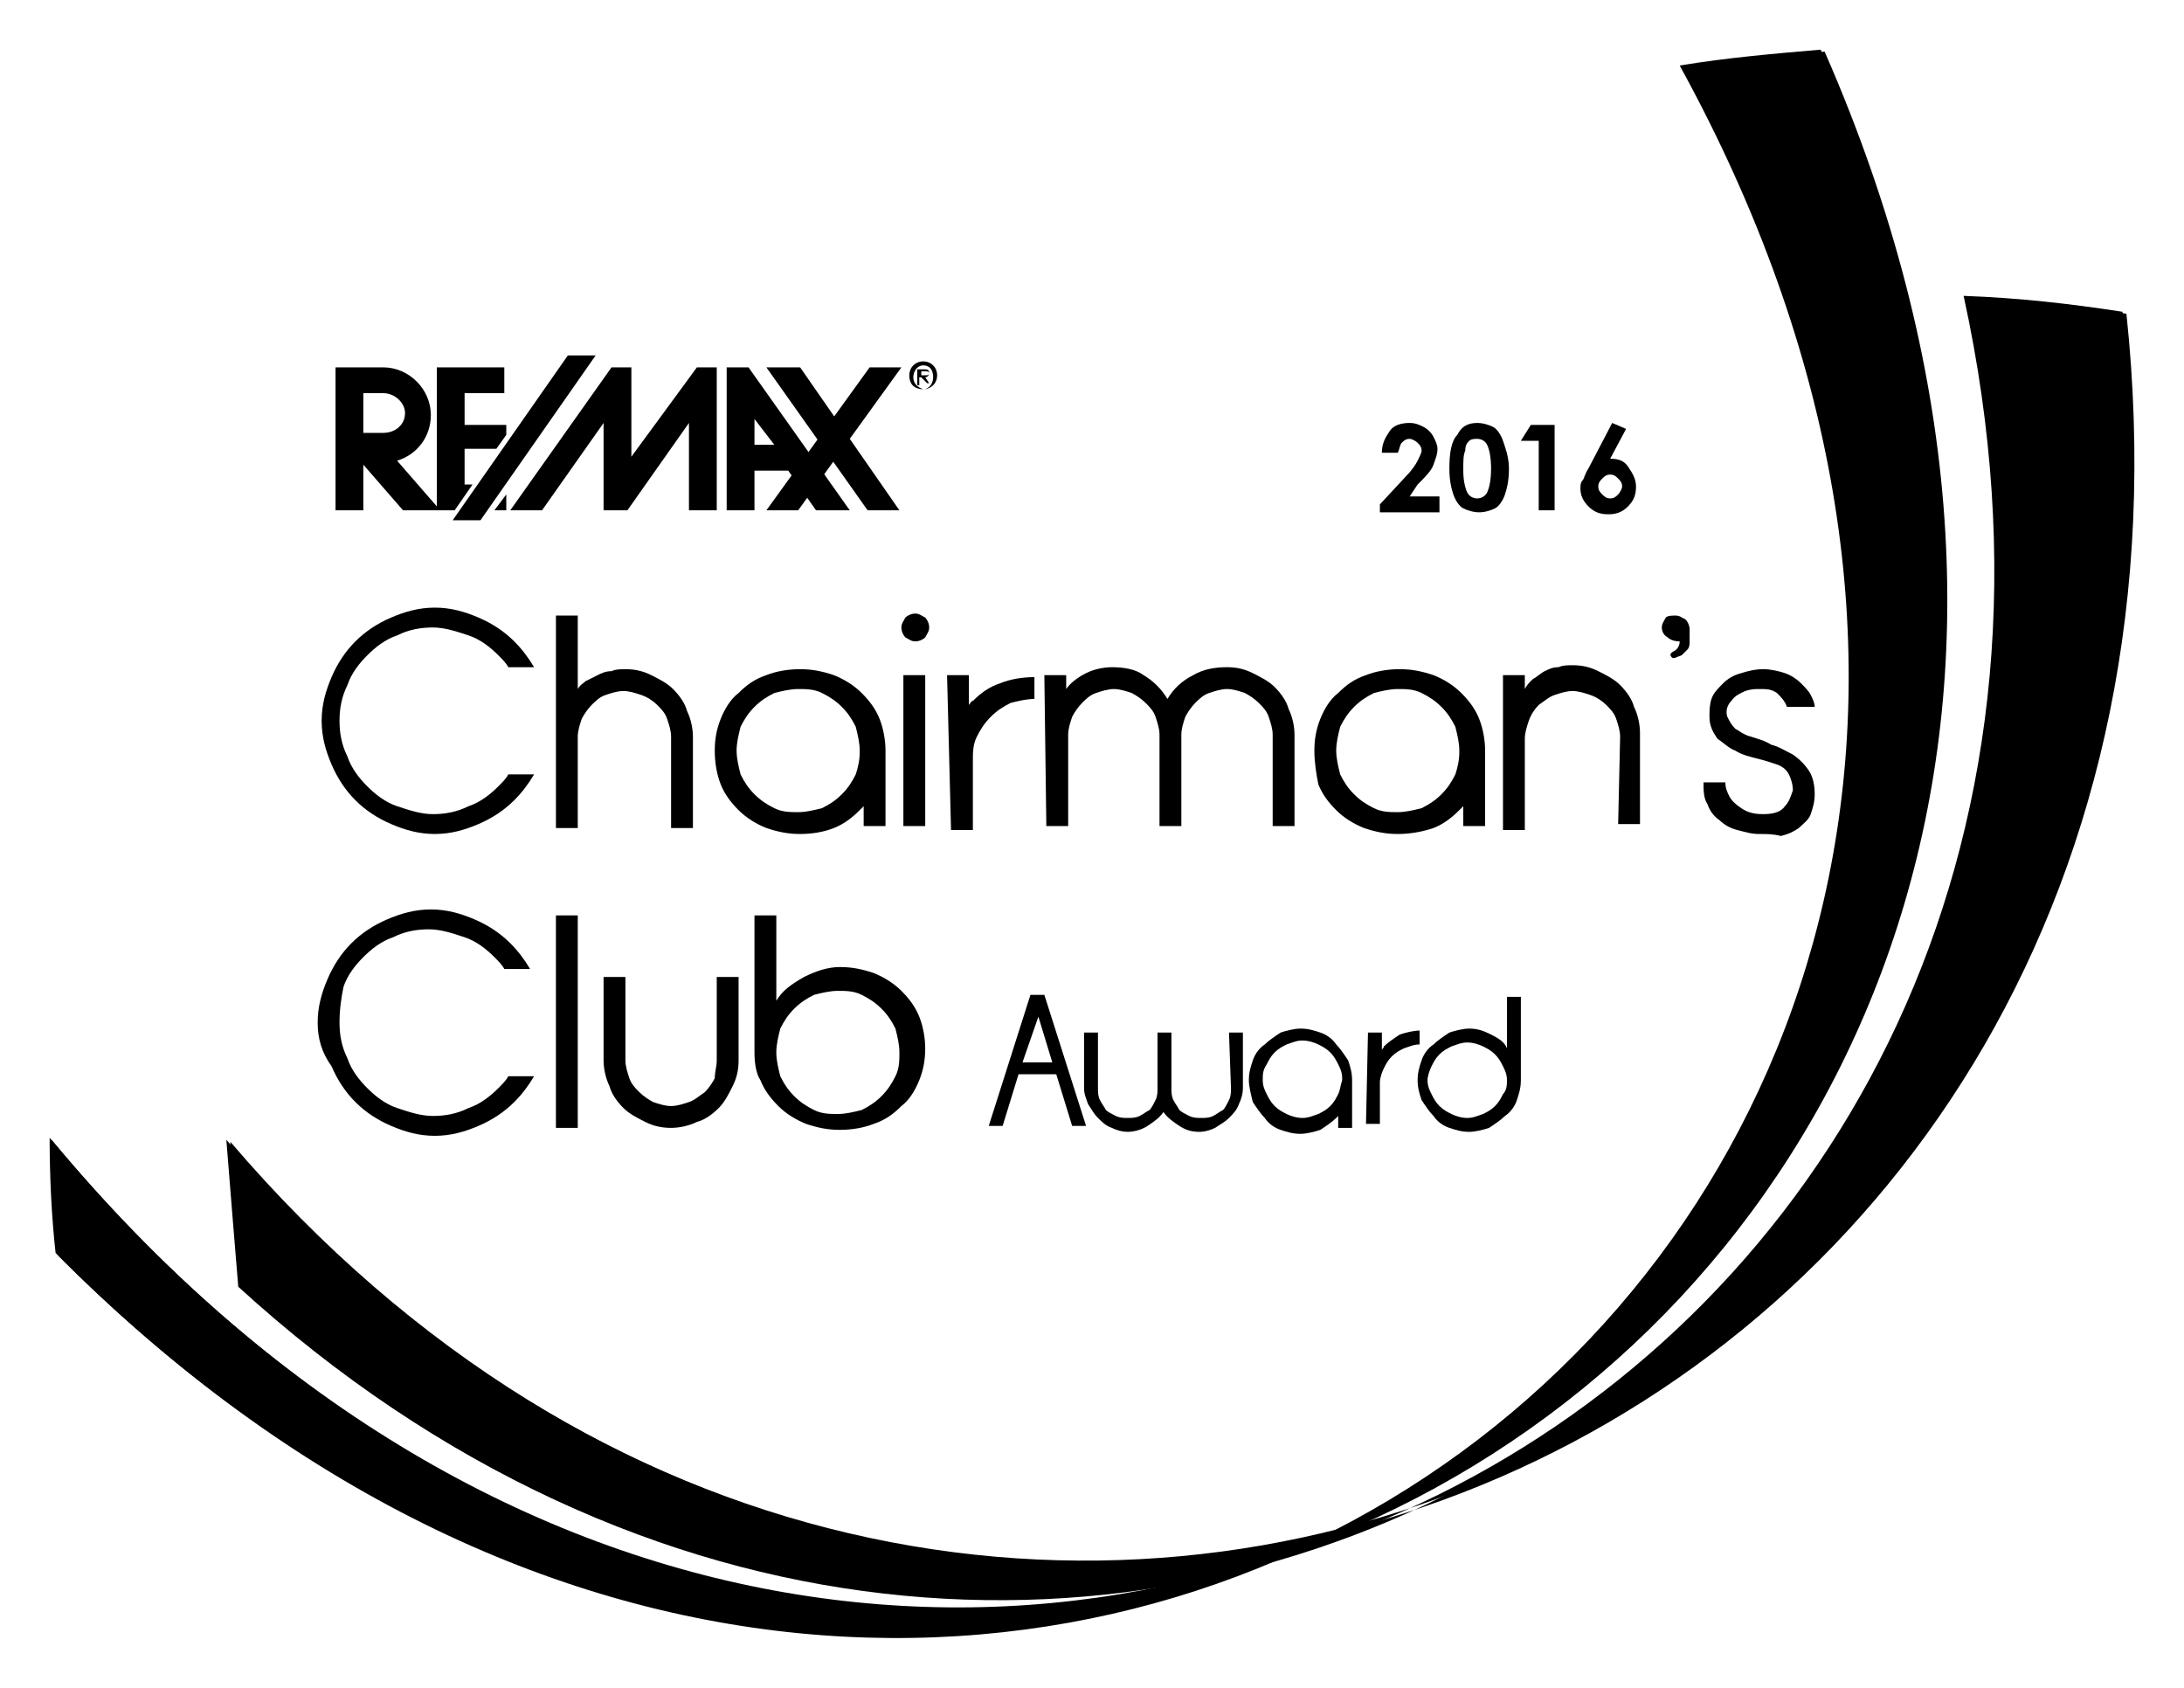 <?xml version="1.0" encoding="utf-8"?>
<!-- Generator: Adobe Illustrator 20.1.0, SVG Export Plug-In . SVG Version: 6.00 Build 0)  -->
<svg version="1.1" id="Layer_1" xmlns="http://www.w3.org/2000/svg" xmlns:xlink="http://www.w3.org/1999/xlink" x="0px" y="0px"
	 viewBox="0 0 110 85" style="enable-background:new 0 0 110 85;" xml:space="preserve">
<g>
	<path d="M2.6,57.4c44.1,53.1,117.2,8.9,89.3-54.8c-2.3,0.2-4.7,0.4-7.1,0.8C117,62.2,50.3,110.9,2.9,63.2
		C2.8,61.4,2.7,59.4,2.6,57.4z"/>
	<path d="M11.6,57.5c37,43.3,101.6,15.7,95.5-41.7c-2.6-0.4-5.2-0.7-8-0.8c11.8,53.9-46.5,86.8-86.9,49.9
		C11.9,62.5,11.7,60,11.6,57.5z"/>
	<path d="M2.5,57.3c44.1,53.1,117.2,8.9,89.2-54.8c-2.3,0.2-4.7,0.4-7.1,0.8c32.3,58.8-34.4,107.5-81.8,59.8
		C2.6,61.3,2.5,59.3,2.5,57.3z"/>
	<path d="M11.4,57.4c37,43.3,101.6,15.7,95.5-41.7c-2.6-0.4-5.2-0.7-8-0.8c11.8,53.9-46.5,86.8-86.9,49.9
		C11.8,62.4,11.6,59.9,11.4,57.4z"/>
	<g>
		<path d="M17.1,36.3c0,0.6,0.1,1.2,0.4,1.8c0.2,0.6,0.6,1.1,1,1.5s0.9,0.8,1.5,1s1.2,0.4,1.8,0.4c0.6,0,1.2-0.1,1.8-0.4
			c0.6-0.2,1.1-0.6,1.5-1c0.2-0.2,0.4-0.4,0.5-0.6h1.3c-0.3,0.5-0.6,0.9-1,1.3c-0.5,0.5-1.1,0.9-1.8,1.2c-0.7,0.3-1.4,0.5-2.2,0.5
			c-0.8,0-1.5-0.2-2.2-0.5s-1.3-0.7-1.8-1.2s-0.9-1.1-1.2-1.8c-0.3-0.7-0.5-1.4-0.5-2.2s0.2-1.5,0.5-2.2s0.7-1.3,1.2-1.8
			s1.1-0.9,1.8-1.2c0.7-0.3,1.4-0.5,2.2-0.5c0.8,0,1.5,0.2,2.2,0.5s1.3,0.7,1.8,1.2c0.4,0.4,0.7,0.8,1,1.3h-1.3
			c-0.1-0.2-0.3-0.4-0.5-0.6c-0.4-0.4-0.9-0.8-1.5-1s-1.2-0.4-1.8-0.4c-0.6,0-1.2,0.1-1.8,0.4c-0.6,0.2-1.1,0.6-1.5,1
			s-0.8,0.9-1,1.5C17.2,35.1,17.1,35.7,17.1,36.3z"/>
		<path d="M28,31h1.1v3.7c0.1-0.2,0.3-0.3,0.4-0.4c0.2-0.1,0.4-0.2,0.6-0.3s0.4-0.2,0.7-0.2c0.2-0.1,0.5-0.1,0.7-0.1
			c0.5,0,0.9,0.1,1.3,0.3s0.8,0.4,1.1,0.7s0.6,0.7,0.7,1.1c0.2,0.4,0.3,0.9,0.3,1.3l0,0v4.6h-1.1v-4.6l0,0c0-0.3-0.1-0.6-0.2-0.9
			c-0.1-0.3-0.3-0.5-0.5-0.7s-0.5-0.4-0.8-0.5s-0.6-0.2-0.9-0.2s-0.6,0.1-0.9,0.2c-0.3,0.1-0.5,0.3-0.7,0.5s-0.4,0.5-0.5,0.7
			c-0.1,0.3-0.2,0.6-0.2,0.9v4.6H28V31z"/>
		<path d="M36,37.8c0-0.6,0.1-1.1,0.3-1.6s0.5-1,0.9-1.3c0.4-0.4,0.8-0.7,1.4-0.9c0.5-0.2,1.1-0.3,1.7-0.3c0.6,0,1.1,0.1,1.7,0.3
			c0.5,0.2,1,0.5,1.4,0.9s0.7,0.8,0.9,1.3s0.3,1.1,0.3,1.6v3.8h-1.1v-1c-0.1,0.1-0.1,0.1-0.2,0.2c-0.4,0.4-0.8,0.7-1.3,0.9
			S40.9,42,40.3,42c-0.6,0-1.1-0.1-1.7-0.3c-0.5-0.2-1-0.5-1.4-0.9s-0.7-0.8-0.9-1.3C36.1,39,36,38.4,36,37.8z M37.1,37.8
			c0,0.4,0.1,0.8,0.2,1.2c0.2,0.4,0.4,0.7,0.7,1s0.6,0.5,1,0.7s0.8,0.2,1.2,0.2s0.8-0.1,1.2-0.2c0.4-0.2,0.7-0.4,1-0.7
			s0.5-0.6,0.7-1c0.1-0.3,0.2-0.7,0.2-1.1v-0.1c0-0.4-0.1-0.8-0.2-1.2c-0.2-0.4-0.4-0.7-0.7-1s-0.6-0.5-1-0.7s-0.8-0.2-1.2-0.2
			s-0.8,0.1-1.2,0.2c-0.4,0.2-0.7,0.4-1,0.7s-0.5,0.6-0.7,1C37.2,37,37.1,37.4,37.1,37.8z"/>
		<path d="M45.4,31.6c0-0.2,0.1-0.3,0.2-0.5c0.1-0.1,0.3-0.2,0.5-0.2s0.3,0.1,0.5,0.2c0.1,0.1,0.2,0.3,0.2,0.5s-0.1,0.3-0.2,0.5
			c-0.1,0.1-0.3,0.2-0.5,0.2s-0.3-0.1-0.5-0.2C45.5,32,45.4,31.8,45.4,31.6z M45.5,34h1.1v7.6h-1.1V34z"/>
		<path d="M47.7,34h1.1v1.5c0.1-0.1,0.1-0.2,0.2-0.2c0.4-0.4,0.8-0.7,1.4-0.9c0.5-0.2,1.1-0.3,1.7-0.3v1.1c-0.4,0-0.8,0.1-1.2,0.2
			c-0.4,0.2-0.7,0.4-1,0.7s-0.5,0.6-0.7,1S49,37.9,49,38.3v3.5h-1.1L47.7,34z"/>
		<path d="M52.6,34h1.1v0.7c0.2-0.3,0.6-0.6,1-0.8s0.9-0.3,1.3-0.3c0.6,0,1.2,0.1,1.6,0.4c0.5,0.3,0.9,0.7,1.2,1.2
			c0.3-0.5,0.7-0.9,1.3-1.2c0.5-0.3,1.1-0.4,1.7-0.4c0.5,0,0.9,0.1,1.3,0.3c0.4,0.2,0.8,0.4,1.1,0.7s0.6,0.7,0.7,1.1
			c0.2,0.4,0.3,0.9,0.3,1.3v4.6h-1.1V37c0-0.3-0.1-0.6-0.2-0.9c-0.1-0.3-0.3-0.5-0.5-0.7s-0.5-0.4-0.7-0.5c-0.3-0.1-0.6-0.2-0.9-0.2
			c-0.3,0-0.6,0.1-0.9,0.2c-0.3,0.1-0.5,0.3-0.7,0.5s-0.4,0.5-0.5,0.7c-0.1,0.3-0.2,0.6-0.2,0.9v4.6h-1.1V37c0-0.3-0.1-0.6-0.2-0.9
			c-0.1-0.3-0.3-0.5-0.5-0.7S57.2,35,57,34.9c-0.3-0.1-0.6-0.2-0.9-0.2c-0.3,0-0.6,0.1-0.9,0.2c-0.3,0.1-0.5,0.3-0.7,0.5
			s-0.4,0.5-0.5,0.7c-0.1,0.3-0.2,0.6-0.2,0.9v4.6h-1.1L52.6,34z"/>
		<path d="M66.2,37.8c0-0.6,0.1-1.1,0.3-1.6c0.2-0.5,0.5-1,0.9-1.3c0.4-0.4,0.8-0.7,1.4-0.9c0.5-0.2,1.1-0.3,1.7-0.3
			s1.1,0.1,1.7,0.3c0.5,0.2,1,0.5,1.4,0.9s0.7,0.8,0.9,1.3c0.2,0.5,0.3,1.1,0.3,1.6v3.8h-1.1v-1c-0.1,0.1-0.1,0.1-0.2,0.2
			c-0.4,0.4-0.8,0.7-1.3,0.9C71.6,41.9,71,42,70.4,42s-1.1-0.1-1.7-0.3c-0.5-0.2-1-0.5-1.4-0.9s-0.7-0.8-0.9-1.3
			C66.3,39,66.2,38.4,66.2,37.8z M67.3,37.8c0,0.4,0.1,0.8,0.2,1.2c0.2,0.4,0.4,0.7,0.7,1c0.3,0.3,0.6,0.5,1,0.7s0.8,0.2,1.2,0.2
			c0.4,0,0.8-0.1,1.2-0.2c0.4-0.2,0.7-0.4,1-0.7s0.5-0.6,0.7-1c0.1-0.3,0.2-0.7,0.2-1.1v-0.1c0-0.4-0.1-0.8-0.2-1.2
			c-0.2-0.4-0.4-0.7-0.7-1c-0.3-0.3-0.6-0.5-1-0.7s-0.8-0.2-1.2-0.2c-0.4,0-0.8,0.1-1.2,0.2c-0.4,0.2-0.7,0.4-1,0.7s-0.5,0.6-0.7,1
			C67.4,37,67.3,37.4,67.3,37.8z"/>
		<path d="M81.6,37.1c0-0.3-0.1-0.6-0.2-0.9c-0.1-0.3-0.3-0.5-0.5-0.7s-0.5-0.4-0.8-0.5s-0.6-0.2-0.9-0.2s-0.6,0.1-0.9,0.2
			c-0.3,0.1-0.5,0.3-0.8,0.5c-0.2,0.2-0.4,0.5-0.5,0.8s-0.2,0.6-0.2,0.9v4.6h-1.1V34h1.1v0.7c0.1-0.2,0.2-0.3,0.4-0.5
			c0.2-0.1,0.4-0.3,0.6-0.4c0.2-0.1,0.4-0.2,0.7-0.2c0.2-0.1,0.5-0.1,0.7-0.1c0.5,0,0.9,0.1,1.3,0.3s0.8,0.4,1.1,0.7
			c0.3,0.3,0.6,0.7,0.7,1.1c0.2,0.4,0.3,0.9,0.3,1.3v4.6h-1.1L81.6,37.1z"/>
		<path d="M83.7,31.6c0-0.2,0.1-0.3,0.2-0.5C84,31,84.2,31,84.4,31c0.2,0,0.3,0.1,0.5,0.2c0.1,0.1,0.2,0.3,0.2,0.5v0.6
			c0,0.1,0,0.3-0.1,0.4c-0.1,0.1-0.2,0.2-0.3,0.3c-0.3,0.1-0.4,0.2-0.5,0.1c-0.1-0.1-0.1-0.2,0.1-0.3s0.3-0.3,0.3-0.5
			c-0.3,0-0.5-0.1-0.6-0.2C83.8,32,83.7,31.8,83.7,31.6z"/>
		<path d="M90.3,39.8c0-0.3-0.1-0.6-0.2-0.8s-0.3-0.4-0.6-0.5c-0.3-0.1-0.6-0.2-1-0.3s-0.8-0.2-1.1-0.4c-0.3-0.1-0.6-0.4-0.9-0.6
			c-0.2-0.3-0.4-0.6-0.4-1.1c0-0.3,0-0.6,0.1-0.9c0.1-0.3,0.3-0.5,0.6-0.8c0.2-0.2,0.5-0.4,0.9-0.5c0.3-0.1,0.7-0.2,1.1-0.2
			s0.8,0.1,1.1,0.2c0.3,0.1,0.6,0.3,0.8,0.5c0.2,0.2,0.4,0.4,0.5,0.6c0.1,0.2,0.2,0.4,0.2,0.6H90c-0.1-0.3-0.3-0.5-0.5-0.7
			c-0.3-0.2-0.5-0.2-0.9-0.2c-0.2,0-0.4,0-0.7,0.1c-0.2,0.1-0.5,0.2-0.7,0.5c-0.2,0.2-0.3,0.5-0.2,0.8c0.1,0.2,0.2,0.4,0.4,0.6
			c0.2,0.1,0.4,0.3,0.8,0.4c0.3,0.1,0.7,0.2,1,0.4c0.4,0.1,0.7,0.3,1.1,0.5c0.3,0.2,0.6,0.5,0.8,0.8c0.2,0.3,0.3,0.7,0.3,1.2
			c0,0.4-0.1,0.7-0.2,1s-0.4,0.5-0.6,0.7c-0.3,0.2-0.5,0.3-0.9,0.4C89.3,42,89,42,88.6,42s-0.7-0.1-1.1-0.2
			c-0.4-0.1-0.7-0.3-0.9-0.5c-0.3-0.2-0.5-0.5-0.6-0.8c-0.2-0.3-0.2-0.7-0.2-1.1h1.1c0,0.3,0.1,0.5,0.2,0.7s0.3,0.4,0.6,0.6
			c0.3,0.2,0.6,0.3,1.1,0.3s0.9-0.1,1.1-0.4C90.1,40.4,90.2,40.1,90.3,39.8z"/>
		<path d="M17.1,51.5c0,0.6,0.1,1.2,0.4,1.8c0.2,0.6,0.6,1.1,1,1.5s0.9,0.8,1.5,1s1.2,0.4,1.8,0.4c0.6,0,1.2-0.1,1.8-0.4
			c0.6-0.2,1.1-0.6,1.5-1c0.2-0.2,0.4-0.4,0.5-0.6h1.3c-0.3,0.5-0.6,0.9-1,1.3c-0.5,0.5-1.1,0.9-1.8,1.2c-0.7,0.3-1.4,0.5-2.2,0.5
			c-0.8,0-1.5-0.2-2.2-0.5s-1.3-0.7-1.8-1.2s-0.9-1.1-1.2-1.8C16.2,53,16,52.3,16,51.5s0.2-1.5,0.5-2.2s0.7-1.3,1.2-1.8
			s1.1-0.9,1.8-1.2c0.7-0.3,1.4-0.5,2.2-0.5c0.8,0,1.5,0.2,2.2,0.5s1.3,0.7,1.8,1.2c0.4,0.4,0.7,0.8,1,1.3h-1.3
			c-0.1-0.2-0.3-0.4-0.5-0.6c-0.4-0.4-0.9-0.8-1.5-1s-1.2-0.4-1.8-0.4c-0.6,0-1.2,0.1-1.8,0.4c-0.6,0.2-1.1,0.6-1.5,1
			s-0.8,0.9-1,1.5C17.2,50.2,17.1,50.8,17.1,51.5z"/>
		<path d="M28,46.1h1.1v10.7H28V46.1z"/>
		<path d="M36.1,53.4v-4.2h1.1v4.2c0,0.5-0.1,0.9-0.3,1.3c-0.2,0.4-0.4,0.8-0.7,1.1s-0.7,0.6-1.1,0.7c-0.4,0.2-0.9,0.3-1.3,0.3
			c-0.5,0-0.9-0.1-1.3-0.3c-0.4-0.2-0.8-0.4-1.1-0.7c-0.3-0.3-0.6-0.7-0.7-1.1c-0.2-0.4-0.3-0.9-0.3-1.3l0,0v-4.2h1.1v4.2l0,0
			c0,0.3,0.1,0.6,0.2,0.9c0.1,0.3,0.3,0.5,0.5,0.7s0.5,0.4,0.7,0.5c0.3,0.1,0.6,0.2,0.9,0.2c0.3,0,0.6-0.1,0.9-0.2
			c0.3-0.1,0.5-0.3,0.8-0.5c0.2-0.2,0.4-0.5,0.5-0.7C36,54,36.1,53.7,36.1,53.4z"/>
		<path d="M38,46.1h1.1v4.3c0.3-0.5,0.7-0.8,1.4-1.2c0.6-0.3,1.2-0.5,1.8-0.5s1.1,0.1,1.7,0.3c0.5,0.2,1,0.5,1.4,0.9
			s0.7,0.8,0.9,1.3s0.3,1.1,0.3,1.6c0,0.6-0.1,1.1-0.3,1.6s-0.5,1-0.9,1.3c-0.4,0.4-0.8,0.7-1.4,0.9c-0.5,0.2-1.1,0.3-1.7,0.3
			s-1.1-0.1-1.7-0.3c-0.5-0.2-1-0.5-1.4-0.9s-0.7-0.8-0.9-1.3C38.1,54.1,38,53.6,38,53V46.1z M39.1,53c0,0.4,0.1,0.8,0.2,1.2
			c0.2,0.4,0.4,0.7,0.7,1s0.6,0.5,1,0.7s0.8,0.2,1.2,0.2s0.8-0.1,1.2-0.2c0.4-0.2,0.7-0.4,1-0.7s0.5-0.6,0.7-1s0.2-0.8,0.2-1.2
			s-0.1-0.8-0.2-1.2c-0.2-0.4-0.4-0.7-0.7-1s-0.6-0.5-1-0.7s-0.8-0.2-1.2-0.2S41.4,50,41,50.1c-0.4,0.2-0.7,0.4-1,0.7
			s-0.5,0.6-0.7,1C39.2,52.2,39.1,52.6,39.1,53z"/>
	</g>
	<g>
		<g>
			<polygon points="22.8,26.2 28.6,17.9 30,17.9 24.2,26.2 			"/>
		</g>
		<polygon points="27.3,25.7 30.4,21.3 30.4,25.7 31.6,25.7 34.7,21.3 34.7,25.7 36.1,25.7 36.1,18.5 35.1,18.5 31.8,23 31.8,18.5 
			30.8,18.5 25.7,25.7 		"/>
		<polygon points="43.7,25.7 38.6,18.5 40.3,18.5 45.3,25.7 		"/>
		<polygon points="40.2,25.7 45.4,18.5 43.8,18.5 38.6,25.7 		"/>
		<path d="M38,21.1v1.3h1L38,21.1z M39.7,23.7H38v2h-1.4v-7.2h1.1l5.1,7.2h-1.7L39.7,23.7z"/>
		<path d="M46,19c0-0.3,0.2-0.6,0.5-0.6S47,18.6,47,19c0,0.3-0.2,0.6-0.5,0.6C46.2,19.5,46,19.3,46,19z M46.5,19.6
			c0.4,0,0.7-0.3,0.7-0.7c0-0.4-0.3-0.7-0.7-0.7s-0.7,0.3-0.7,0.7C45.8,19.4,46.1,19.6,46.5,19.6z M46.4,19L46.4,19l0.3,0.3h0.1
			L46.6,19c0.1,0,0.2-0.1,0.2-0.2c0-0.2-0.1-0.2-0.3-0.2h-0.3v0.8h0.1V19H46.4z M46.4,18.9v-0.2h0.2c0.1,0,0.2,0,0.2,0.1
			s-0.1,0.1-0.2,0.1H46.4z"/>
		<path d="M16.9,20.6v5.1h1.4v-2.3l2,2.3h2.6l0.9-1.3h-0.4v-1.8H25l0.5-0.7v-0.5h-2.1v-1.6h2v-1.3H22v7l-2-2.3
			c1-0.3,1.7-1.2,1.7-2.3c0-1.3-1.1-2.4-2.4-2.4h-2.4L16.9,20.6h1.4v-0.8h1c0.6,0,1.1,0.5,1.1,1c0,0.6-0.5,1-1.1,1h-1v-1.3
			L16.9,20.6z"/>
		<polygon points="25.5,24.9 25.5,25.7 24.9,25.7 		"/>
	</g>
	<g>
		<path d="M54.7,56.7H54l-0.8-2.6h-1.9l-0.8,2.6h-0.7l2.1-6.6h0.7L54.7,56.7z M51.5,53.5H53l-0.7-2.3L51.5,53.5z"/>
		<path d="M61.9,52h0.7v2.8c0,0.3-0.1,0.6-0.2,0.8c-0.1,0.3-0.3,0.5-0.5,0.7s-0.4,0.3-0.7,0.5C61,56.9,60.7,57,60.4,57
			c-0.4,0-0.7-0.1-1-0.3s-0.6-0.4-0.8-0.7c-0.2,0.3-0.5,0.5-0.8,0.7s-0.7,0.3-1,0.3s-0.6-0.1-0.8-0.2c-0.3-0.1-0.5-0.3-0.7-0.5
			s-0.3-0.4-0.5-0.7c-0.1-0.3-0.2-0.5-0.2-0.8V52h0.7v2.8c0,0.2,0,0.4,0.1,0.6c0.1,0.2,0.2,0.3,0.3,0.5c0.1,0.1,0.3,0.2,0.5,0.3
			s0.4,0.1,0.6,0.1c0.2,0,0.4,0,0.6-0.1c0.2-0.1,0.3-0.2,0.5-0.3c0.1-0.1,0.2-0.3,0.3-0.5s0.1-0.4,0.1-0.6V52H59v2.8
			c0,0.2,0,0.4,0.1,0.6c0.1,0.2,0.2,0.3,0.3,0.5c0.1,0.1,0.3,0.2,0.5,0.3s0.4,0.1,0.6,0.1c0.2,0,0.4,0,0.6-0.1
			c0.2-0.1,0.3-0.2,0.5-0.3c0.1-0.1,0.2-0.3,0.3-0.5S62,55,62,54.8L61.9,52L61.9,52z"/>
		<path d="M62.9,54.4c0-0.4,0.1-0.7,0.2-1c0.1-0.3,0.3-0.6,0.6-0.8c0.2-0.2,0.5-0.4,0.8-0.6c0.3-0.1,0.7-0.2,1-0.2
			c0.4,0,0.7,0.1,1,0.2c0.3,0.1,0.6,0.3,0.8,0.6c0.2,0.2,0.4,0.5,0.6,0.8c0.1,0.3,0.2,0.6,0.2,1v2.4h-0.7v-0.6l-0.1,0.1
			c-0.2,0.2-0.5,0.4-0.8,0.6c-0.3,0.1-0.7,0.2-1,0.2c-0.4,0-0.7-0.1-1-0.2c-0.3-0.1-0.6-0.3-0.8-0.6c-0.2-0.2-0.4-0.5-0.6-0.8
			C63,55.1,62.9,54.7,62.9,54.4z M63.6,54.4c0,0.3,0.1,0.5,0.2,0.7c0.1,0.2,0.2,0.4,0.4,0.6c0.2,0.2,0.4,0.3,0.6,0.4
			c0.2,0.1,0.5,0.2,0.8,0.2s0.5-0.1,0.8-0.2c0.2-0.1,0.4-0.2,0.6-0.4s0.3-0.4,0.4-0.6c0.1-0.2,0.1-0.4,0.2-0.7v-0.1
			c0-0.3-0.1-0.5-0.2-0.7S67.2,53.2,67,53s-0.4-0.3-0.6-0.4c-0.2-0.1-0.5-0.2-0.8-0.2s-0.5,0.1-0.8,0.2c-0.2,0.1-0.4,0.2-0.6,0.4
			c-0.2,0.2-0.3,0.4-0.4,0.6C63.6,53.9,63.6,54.1,63.6,54.4z"/>
		<path d="M68.9,52h0.7v0.9c0-0.1,0.1-0.1,0.1-0.2c0.2-0.2,0.5-0.4,0.8-0.6c0.3-0.1,0.7-0.2,1-0.2v0.7c-0.3,0-0.5,0.1-0.8,0.2
			c-0.2,0.1-0.4,0.2-0.6,0.4s-0.3,0.4-0.4,0.6c-0.1,0.2-0.2,0.5-0.2,0.7v2.1h-0.7L68.9,52z"/>
		<path d="M76.6,54.4c0,0.4-0.1,0.7-0.2,1s-0.3,0.6-0.6,0.8c-0.2,0.2-0.5,0.4-0.8,0.6c-0.3,0.1-0.7,0.2-1,0.2c-0.4,0-0.7-0.1-1-0.2
			c-0.3-0.1-0.6-0.3-0.8-0.6c-0.2-0.2-0.4-0.5-0.6-0.8c-0.1-0.3-0.2-0.6-0.2-1s0.1-0.7,0.2-1s0.3-0.6,0.6-0.8
			c0.2-0.2,0.5-0.4,0.8-0.6c0.3-0.1,0.7-0.2,1-0.2c0.4,0,0.7,0.1,1.1,0.3s0.7,0.4,0.8,0.7v-2.6h0.7V54.4z M75.9,54.4
			c0-0.3-0.1-0.5-0.2-0.7s-0.2-0.4-0.4-0.6c-0.2-0.2-0.4-0.3-0.6-0.4c-0.2-0.1-0.5-0.2-0.8-0.2s-0.5,0.1-0.8,0.2
			c-0.2,0.1-0.4,0.2-0.6,0.4s-0.3,0.4-0.4,0.6c-0.1,0.2-0.2,0.5-0.2,0.7c0,0.3,0.1,0.5,0.2,0.7s0.2,0.4,0.4,0.6
			c0.2,0.2,0.4,0.3,0.6,0.4c0.2,0.1,0.5,0.2,0.8,0.2s0.5-0.1,0.8-0.2c0.2-0.1,0.4-0.2,0.6-0.4s0.3-0.4,0.4-0.6
			C75.9,54.9,75.9,54.6,75.9,54.4z"/>
	</g>
</g>
<g>
	<path d="M70.4,22.8h-0.8c0-0.5,0.2-0.8,0.4-1.1s0.6-0.4,1-0.4c0.3,0,0.5,0.1,0.7,0.2s0.4,0.3,0.5,0.5s0.2,0.4,0.2,0.6
		c0,0.3-0.1,0.5-0.2,0.8s-0.4,0.6-0.8,1L71,25h1.5v0.8h-3v-0.4l1.3-1.4c0.3-0.3,0.5-0.6,0.6-0.8s0.2-0.4,0.2-0.5
		c0-0.2-0.1-0.3-0.2-0.4s-0.3-0.2-0.4-0.2c-0.2,0-0.3,0.1-0.4,0.2S70.5,22.6,70.4,22.8z"/>
	<path d="M74.4,21.3c0.3,0,0.6,0.1,0.8,0.2s0.4,0.4,0.5,0.7S76,23,76,23.6s-0.1,1-0.2,1.3s-0.3,0.6-0.5,0.7s-0.5,0.2-0.8,0.2
		s-0.6-0.1-0.8-0.2s-0.4-0.4-0.5-0.7S73,24.2,73,23.6c0-0.8,0.1-1.4,0.4-1.7C73.6,21.5,73.9,21.3,74.4,21.3z M74.4,22.1
		c-0.1,0-0.3,0-0.4,0.1s-0.2,0.2-0.2,0.5c-0.1,0.2-0.1,0.5-0.1,1s0.1,0.9,0.2,1.1s0.3,0.3,0.5,0.3s0.4-0.1,0.5-0.3
		c0.1-0.2,0.2-0.6,0.2-1.2s-0.1-1-0.2-1.2C74.8,22.2,74.6,22.1,74.4,22.1z"/>
	<path d="M77.1,21.4h1.2v4.3h-0.8v-3.5h-0.9L77.1,21.4z"/>
	<path d="M81.2,21.3l0.7,0.3l-0.8,1.5c0.4,0,0.7,0.1,0.9,0.4s0.4,0.6,0.4,1s-0.1,0.7-0.4,1s-0.6,0.4-1,0.4s-0.7-0.1-1-0.4
		s-0.4-0.6-0.4-0.9c0-0.1,0-0.3,0.1-0.4s0.1-0.3,0.3-0.6L81.2,21.3z M81.1,23.9c-0.2,0-0.3,0.1-0.4,0.2s-0.2,0.2-0.2,0.4
		s0.1,0.3,0.2,0.4s0.2,0.2,0.4,0.2c0.2,0,0.3-0.1,0.4-0.2s0.2-0.3,0.2-0.4c0-0.2-0.1-0.3-0.2-0.4S81.3,23.9,81.1,23.9z"/>
</g>
</svg>
